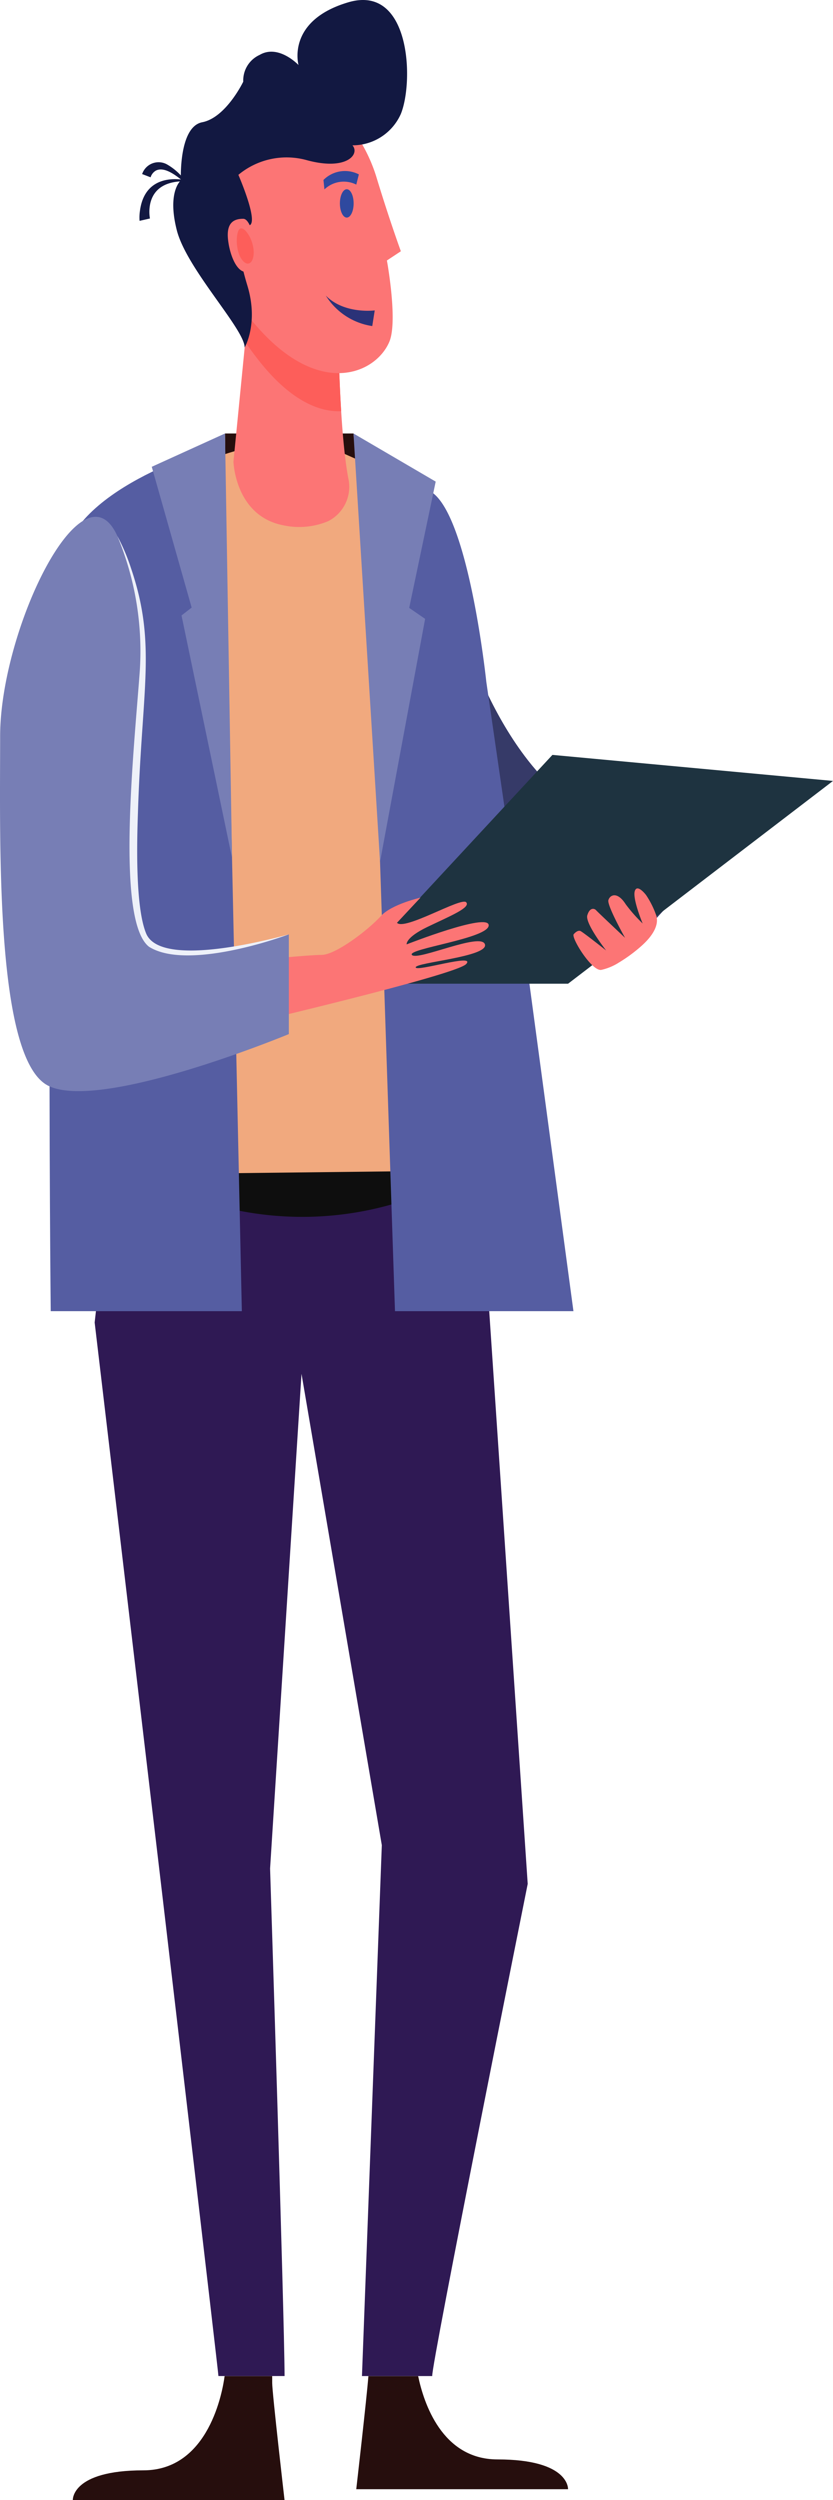 <svg xmlns="http://www.w3.org/2000/svg" width="95.104" height="285.21" viewBox="0 0 95.104 285.21">
    <defs>
        <style>
            .prefix__cls-2{fill:#260e0d}.prefix__cls-6{fill:#fc7575}.prefix__cls-7{fill:#fd5e5a}.prefix__cls-8{fill:#121841}.prefix__cls-9{fill:#2f499f}.prefix__cls-10{fill:#555da2}.prefix__cls-11{fill:#777eb5}
        </style>
    </defs>
    <g id="prefix__Group_14534" data-name="Group 14534">
        <path id="prefix__Path_9299" fill="#363a68" d="M359.663 363.98s2.387 14.279 9.877 23.892c5.6 7.186 17.308 15.195 17.308 15.195l-6.633 7.27-18.288-15.1z" data-name="Path 9299" transform="translate(-309.291 -301.173)"/>
        <path id="prefix__Path_9300" d="M336.585 343.557h-14.667l.474 48.237 19.472 1.313z" class="prefix__cls-2" data-name="Path 9300" transform="translate(-296.228 -294.105)"/>
        <path id="prefix__Path_9301" d="M360.953 691.961c8.262 0 8.06 3.4 8.06 3.4h-24.181s1.2-10.437 1.386-12.906h5.682c.624 3.014 2.708 9.506 9.053 9.506z" class="prefix__cls-2" data-name="Path 9301" transform="translate(-304.159 -411.393)"/>
        <path id="prefix__Path_9302" d="M303.4 693.207c7.522 0 9.059-9.118 9.275-10.756h5.433v.794c0 1.132 1.41 13.358 1.41 13.358h-24.174s-.202-3.396 8.056-3.396z" class="prefix__cls-2" data-name="Path 9302" transform="translate(-287.031 -411.393)"/>
        <path id="prefix__Path_9303" fill="#2f1954" d="M306.88 553.712l-7.722-65.287 2.181-19.322h42.5l.3 17.026 4.461 66.337s-11.086 55.235-10.9 56.147h-8.024c.015-.2 2.267-60.562 2.267-60.562l-9.169-53.772-3.587 56.44s1.63 50.875 1.655 57.893h-7.553c.026-.159-6.409-54.9-6.409-54.9z" data-name="Path 9303" transform="translate(-288.351 -337.555)"/>
        <path id="prefix__Path_9304" fill="#0e0e0e" d="M302.056 471.643l.286-2.54h42.5l.04 2.225-8.919 3.034a37.35 37.35 0 0 1-22.374.57z" data-name="Path 9304" transform="translate(-289.354 -337.555)"/>
        <path id="prefix__Path_9305" fill="#f1a97e" d="M296.583 356.941c4.62-5.191 15.315-13.475 27.1-11.476l12.317 5.47 3.622 26.584 3.243 50.639-43.922.5-4.177-49.294s-2.803-17.232 1.817-22.423z" data-name="Path 9305" transform="translate(-286.54 -294.66)"/>
        <path id="prefix__Path_9306" d="M335.383 324.653s.128 10.388 1.119 15.679a4.4 4.4 0 0 1-2.291 4.9 8.57 8.57 0 0 1-5.105.478c-5.527-1.053-5.715-7.263-5.715-7.263l1.864-18.944z" class="prefix__cls-6" data-name="Path 9306" transform="translate(-296.738 -285.779)"/>
        <path id="prefix__Path_9307" d="M325.966 319.5l10.128 5.155s.047 3.835.307 8.031c-2.643.13-5.964-1.369-9.488-5.889q-.786-1.007-1.468-2z" class="prefix__cls-7" data-name="Path 9307" transform="translate(-297.449 -285.779)"/>
        <path id="prefix__Path_9308" d="M332.481 286.451a18.179 18.179 0 0 1 4.966 7.894c1.5 4.948 2.811 8.526 2.811 8.526l-1.593 1.053s1.268 6.906.281 9.263c-1.5 3.58-7.823 6.474-14.99-1.579s-7.776-15.157-6.558-18.631 12.272-8.315 15.083-6.526z" class="prefix__cls-6" data-name="Path 9308" transform="translate(-294.491 -274.208)"/>
        <path id="prefix__Path_9309" d="M320.319 287.878a8.611 8.611 0 0 1 7.776-1.684c4.59 1.263 6.136-.685 5.246-1.684a6.025 6.025 0 0 0 5.528-3.58c1.5-3.684 1.124-14.842-6-12.736s-5.682 7.158-5.682 7.158-2.281-2.421-4.436-1.158a3.193 3.193 0 0 0-1.874 3.052s-1.968 4.105-4.685 4.632-2.435 6.631-2.435 6.631-1.593 1.263-.469 5.684 7.746 11.279 7.746 13.384c0 0 1.624-2.752.312-7.069s-1.312-6.841.094-6.841-1.121-5.789-1.121-5.789z" class="prefix__cls-8" data-name="Path 9309" transform="translate(-293.104 -267.932)"/>
        <path id="prefix__Path_9310" d="M325.636 309.732s-.457-3.631-1.476-3.631-1.968.395-1.722 2.447 1.3 4.342 2.636 3.395a1.628 1.628 0 0 0 .562-2.211z" class="prefix__cls-6" data-name="Path 9310" transform="translate(-296.395 -281.142)"/>
        <path id="prefix__Path_9311" d="M308.413 297.955a1.325 1.325 0 0 1 .624-.778c.953-.456 2.227.526 3.066 1.205l.142-.191a6.6 6.6 0 0 0-2-1.73 1.982 1.982 0 0 0-2.8 1.123z" class="prefix__cls-8" data-name="Path 9311" transform="translate(-291.218 -277.727)"/>
        <path id="prefix__Path_9312" d="M308.176 303.674a4.482 4.482 0 0 1 .032-1.688c.61-2.731 3.57-2.493 3.714-2.574v-.17c-.084.034-4.283-.882-4.884 3.529a5.164 5.164 0 0 0-.046 1.172z" class="prefix__cls-8" data-name="Path 9312" transform="translate(-291.057 -278.748)"/>
        <path id="prefix__Path_9313" d="M341.974 302.563c0 .894.351 1.618.785 1.618s.785-.725.785-1.618-.352-1.618-.785-1.618-.785.725-.785 1.618z" class="prefix__cls-9" data-name="Path 9313" transform="translate(-303.169 -279.358)"/>
        <path id="prefix__Path_9314" d="M339.219 299.868a3.186 3.186 0 0 1 3.636-.549l.294-1.165a3.461 3.461 0 0 0-4.042.637z" class="prefix__cls-9" data-name="Path 9314" transform="translate(-302.178 -278.259)"/>
        <path id="prefix__Path_9315" d="M346.588 346.363l3.274 98.29h20.375l-6.007-44.644-3.94-27.143s-1.91-18.253-6.06-21.514a48.9 48.9 0 0 0-7.642-4.989z" class="prefix__cls-10" data-name="Path 9315" transform="translate(-304.766 -295.076)"/>
        <path id="prefix__Path_9316" d="M325.506 308.846s-.594-1.231-1.126-1.055-.652 2.648.292 3.689 1.741-.666.834-2.634z" class="prefix__cls-7" data-name="Path 9316" transform="translate(-296.939 -281.721)"/>
        <path id="prefix__Path_9317" d="M311.092 345.543l2.145 98.826h-21.821s-.822-78.327 1.594-86.516 18.082-12.31 18.082-12.31z" class="prefix__cls-10" data-name="Path 9317" transform="translate(-285.625 -294.792)"/>
        <path id="prefix__Path_9318" d="M353.735 349.046l-9.387-5.489 3.032 48.862 5.147-27.715-1.817-1.25z" class="prefix__cls-11" data-name="Path 9318" transform="translate(-303.991 -294.105)"/>
        <path id="prefix__Path_9319" d="M318.291 391.957l-.8-48.4-8.363 3.8 4.555 16.06-1.156.9z" class="prefix__cls-11" data-name="Path 9319" transform="translate(-291.802 -294.105)"/>
        <path id="prefix__Path_9320" fill="#1e3340" d="M368.047 425.733l30.248-23.133-32.035-2.97-24.225 26.1z" data-name="Path 9320" transform="translate(-303.19 -313.512)"/>
        <path id="prefix__Path_9321" d="M345.187 424.532s-3.287.751-4.5 2.079c-1.551 1.7-5.231 4.452-6.778 4.452s-8.133.658-8.133.658l-1.106 7.4s24.577-5.749 25.734-7.014-5.764.94-5.764.375 8.337-1.2 7.906-2.62-7.691 1.915-8.336 1.21 8.766-1.88 8.766-3.383-9.368 2.174-9.368 2.174-.171-.764 2.364-1.986 4.993-2.206 4.431-2.82-7.043 3.28-7.9 2.345z" class="prefix__cls-6" data-name="Path 9321" transform="translate(-297.18 -322.13)"/>
        <path id="prefix__Path_9322" d="M296.028 360.286a32.243 32.243 0 0 1 2.859 16.285c-.713 9.613-1.93 24.353.07 29.159s16.65 0 16.65 0v11.375s-21.242 8.812-27.394 5.928-5.567-27.717-5.567-39.894 9.454-31.589 13.382-22.853z" class="prefix__cls-11" data-name="Path 9322" transform="translate(-282.631 -299.137)"/>
        <path id="prefix__Path_9323" fill="#eef1f9" d="M303.119 361.445a34.076 34.076 0 0 1 2.552 15.538c-.66 8.948-2.746 28.37 1.069 31.322 3.68 2.312 12 .007 15.958-1.416-3.887 1.053-14.891 3.646-16.319-.175-1.218-3.056-1.023-10.442-.908-13.727.443-14.2 2.147-19.2-.79-27.867a22.7 22.7 0 0 0-1.562-3.675z" data-name="Path 9323" transform="translate(-289.722 -300.296)"/>
        <path id="prefix__Path_9324" fill="#2b3278" d="M345.1 321.19l-.281 1.787a7.556 7.556 0 0 1-5.306-3.479c2.105 2.152 5.587 1.692 5.587 1.692z" data-name="Path 9324" transform="translate(-302.317 -285.779)"/>
        <path id="prefix__Path_9325" d="M391.044 423.676a10.094 10.094 0 0 1 1.105 2.167c.657 1.582-1.171 3.207-1.53 3.55a17.3 17.3 0 0 1-2.672 1.983 6.269 6.269 0 0 1-1.991.835c-1.081.241-3.5-3.691-3.171-4.068.224-.252.5-.45.747-.371s2.955 2.23 2.955 2.23-2.427-3.094-2.151-4.014.8-.807 1.008-.573 3.3 3.14 3.3 3.14-2.079-3.7-1.9-4.3 1.02-1.022 1.973.468a17.627 17.627 0 0 0 1.939 2.2s-1.169-2.79-.9-3.691 1.288.444 1.288.444z" class="prefix__cls-6" data-name="Path 9325" transform="translate(-317.283 -321.571)"/>
    </g>
</svg>

